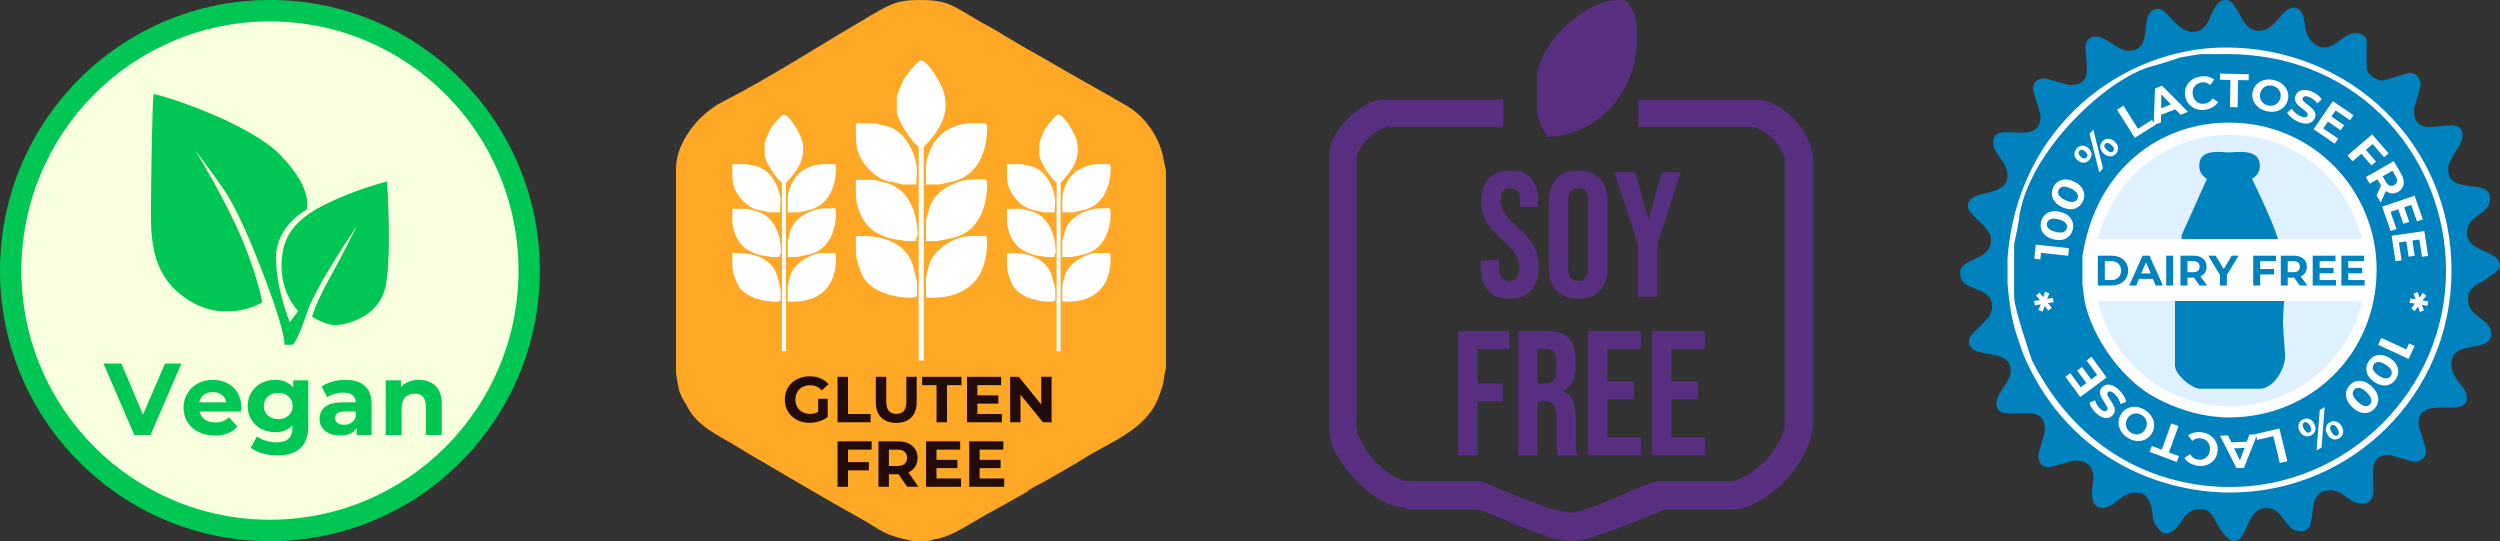 <?xml version="1.0" encoding="UTF-8"?><svg id="Layer_1" xmlns="http://www.w3.org/2000/svg" viewBox="0 0 559 121"><rect x="0" y="0" width="559" height="121" fill="#333333" stroke="none"/><defs><style>.cls-1{fill:#220b0b;}.cls-1,.cls-2,.cls-3,.cls-4,.cls-5,.cls-6,.cls-7,.cls-8,.cls-9,.cls-10{stroke-width:0px;}.cls-1,.cls-2,.cls-4,.cls-6,.cls-7,.cls-8,.cls-9,.cls-10{fill-rule:evenodd;}.cls-2{fill:#f8ffdf;}.cls-3,.cls-9{fill:#0082bf;}.cls-4{fill:#ffa826;}.cls-5,.cls-7{fill:#fff;}.cls-6{fill:#592f81;}.cls-8{fill:#00c753;}.cls-10{fill:#dff1ff;}</style></defs><path class="cls-4" d="m222.22,6.52c.76.38,1.38.88,2.26,1.38,3.13,1.88,6.64,3.89,9.78,5.64,4.88,2.89,10.15,5.77,15.16,8.65,1,.63,2,1.13,3.01,1.76,4.38,2.76,7.14,7.77,7.77,11.79.12.75.5,2.13.5,2.5v44.14c-.25.88-.38,1.76-.5,2.63-.13,1.26-.75,2.64-1.26,4.14-2.88,7.15-11.28,9.91-16.66,13.42-1.26.75-2.64,1.63-4.01,2.38-1.38.75-2.76,1.63-4.14,2.38-1.25.75-2.76,1.38-3.89,2.13-.12,0-.37.38-.62.51-2.63,1.5-5.52,3.13-8.02,4.51-3.89,2.01-8.4,5.39-12.16,6.02-.63,0-1.5.5-1.88.5h-3.38c-1.26-.25-2.76-.63-4.01-1-2.38-.63-4.64-2.26-6.77-3.51-7.65-4.27-15.17-8.66-22.56-13.04-2.51-1.38-4.89-2.89-7.39-4.39-3.01-1.76-7.27-3.76-9.53-7.65-.25-.5-.5-1.13-.88-1.51-.37-.75-.87-1.63-1.12-2.38-.38-1.38-.76-4.01-.76-4.26v-45.64c0-5.52,4.77-12.04,10.53-14.92,10.53-5.4,20.56-11.92,30.83-17.94C199.04.88,200.29,0,205.81,0c7.27,0,7.39,1.76,16.41,6.52Z"/><path class="cls-7" d="m220.46,52.77c.25.38.25,1.01.25,1.38,0,7.9-4.26,12.42-12.28,12.42-.38,0-.88,0-1.38-.13v-4.51c.12-.63.38-1.38.5-2.01.75-4.26,6.39-7.27,9.65-7.15h3.26Zm-16.29,6.77c.25,1.13.87,3.26.87,3.64v3.01c-.5.38-1.12.38-1.5.38-3.01,0-8.4-1.01-10.53-4.64-.62-1.13-1.63-3.89-1.63-5.52v-3.64h1.76c3.76,0,9.52,1.26,11.03,6.77Zm-8.65-19.31c1,.25,1.88.51,3.01.76,5.39,1.75,6.64,7.9,6.64,11.66,0,0-.5,1.13-.5,1.25h-2.38c-.38-.12-.75-.25-1.13-.25-1.63-.13-3.38-.63-4.89-1.5-2.76-1.26-4.13-4.39-4.64-6.52-.12-.51-.25-1.38-.25-1.63v-3.77h4.14Zm24.94-.12c.25.5.25,1.13.25,1.38,0,4.14-1.63,10.28-7.52,11.66-1.25.25-3.38.75-3.76.75h-2.38v-4.51c.25-.88.5-2.01.75-2.89,1.25-4.26,6.52-6.27,9.53-6.39h3.13Zm0-12.54c.25.38.25,1,.25,1.25,0,4.39-1.75,10.79-8.4,11.92-.75.12-1.88.5-2.25.5h-3.01v-4.52c.38-2.38,1.63-5.89,4.76-7.65,1.51-.87,3.13-1.38,4.89-1.5h3.76Zm-25.07,0c.88.12,1.63.38,2.39.5,4.76.88,7.14,6.65,7.26,10.03-.25,2.89-.12,3.01-.12,3.14h-3.26c-.63-.13-1.38-.5-2-.5-4.39-.38-8.03-5.4-8.15-8.41,0-.25-.13-.75-.13-1v-3.76h4.01Zm15.67-6.9c.25.76.38,2.26.38,2.64,0,3.13-1.51,6.14-4.89,9.53v47.77h-1.13v-47.77c-1.63-1.13-4.89-6.15-4.89-7.9v-3.26c.38-1.38.88-2.51,1.51-3.89.12-.25,3-4.26,3.88-4.26,1.63,0,4.64,5.39,5.14,7.14Z"/><path class="cls-7" d="m248.15,56.58c.19.3.19.79.19,1.09,0,6.23-3.36,9.79-9.71,9.79-.29,0-.69,0-1.09-.1v-3.56c.1-.49.3-1.08.4-1.58.59-3.36,5.05-5.74,7.63-5.64h2.58Zm-12.88,5.34c.19.89.69,2.58.69,2.87v2.38c-.4.29-.89.29-1.19.29-2.38,0-6.64-.79-8.32-3.66-.5-.89-1.29-3.06-1.29-4.35v-2.87h1.39c2.97,0,7.53.99,8.72,5.34Zm-6.84-15.23c.79.2,1.48.4,2.38.6,4.26,1.38,5.25,6.23,5.25,9.19,0,0-.4.89-.4.99h-1.88c-.3-.1-.6-.19-.89-.19-1.29-.1-2.68-.5-3.87-1.19-2.18-.99-3.27-3.46-3.66-5.14-.1-.4-.2-1.09-.2-1.29v-2.97h3.27Zm19.72-.1c.19.4.19.89.19,1.09,0,3.27-1.28,8.11-5.94,9.2-.99.2-2.68.59-2.97.59h-1.89v-3.56c.2-.69.4-1.58.6-2.27.99-3.37,5.15-4.95,7.53-5.05h2.48Zm0-9.89c.19.3.19.79.19.99,0,3.46-1.38,8.51-6.63,9.4-.6.1-1.49.39-1.79.39h-2.38v-3.56c.3-1.88,1.29-4.65,3.77-6.03,1.19-.69,2.48-1.09,3.86-1.19h2.98Zm-19.82,0c.69.1,1.29.3,1.88.4,3.77.69,5.65,5.24,5.75,7.91-.2,2.28-.1,2.37-.1,2.47h-2.58c-.49-.1-1.09-.39-1.58-.39-3.47-.3-6.34-4.25-6.44-6.63,0-.2-.1-.59-.1-.79v-2.97h3.17Zm12.38-5.44c.2.6.3,1.78.3,2.08,0,2.47-1.19,4.85-3.86,7.52v37.68h-.89v-37.68c-1.29-.89-3.87-4.85-3.87-6.23v-2.58c.3-1.08.7-1.97,1.19-3.06.1-.2,2.38-3.36,3.07-3.36,1.29,0,3.67,4.25,4.06,5.63Z"/><path class="cls-7" d="m186.74,56.58c.19.3.19.79.19,1.09,0,6.23-3.36,9.79-9.71,9.79-.29,0-.69,0-1.09-.1v-3.56c.1-.49.3-1.08.4-1.58.6-3.36,5.05-5.74,7.63-5.64h2.58Zm-12.88,5.34c.19.89.69,2.58.69,2.87v2.38c-.4.29-.89.29-1.19.29-2.38,0-6.64-.79-8.32-3.66-.5-.89-1.29-3.06-1.29-4.35v-2.87h1.39c2.97,0,7.53.99,8.72,5.34Zm-6.84-15.23c.79.2,1.49.4,2.38.6,4.26,1.38,5.25,6.23,5.25,9.19,0,0-.4.89-.4.99h-1.88c-.3-.1-.59-.19-.89-.19-1.29-.1-2.68-.5-3.87-1.19-2.18-.99-3.27-3.46-3.66-5.14-.1-.4-.2-1.09-.2-1.29v-2.97h3.27Zm19.72-.1c.19.4.19.89.19,1.09,0,3.27-1.28,8.11-5.94,9.2-.99.2-2.68.59-2.97.59h-1.89v-3.56c.2-.69.4-1.58.6-2.27.99-3.37,5.15-4.95,7.53-5.05h2.48Zm0-9.89c.19.3.19.79.19.99,0,3.46-1.38,8.51-6.63,9.4-.6.1-1.49.39-1.79.39h-2.38v-3.56c.3-1.88,1.29-4.65,3.77-6.03,1.19-.69,2.48-1.09,3.86-1.19h2.98Zm-19.82,0c.69.1,1.29.3,1.88.4,3.77.69,5.65,5.24,5.75,7.91-.2,2.28-.1,2.37-.1,2.47h-2.58c-.49-.1-1.09-.39-1.58-.39-3.47-.3-6.34-4.25-6.44-6.63,0-.2-.1-.59-.1-.79v-2.97h3.17Zm12.39-5.44c.19.6.29,1.78.29,2.08,0,2.47-1.19,4.85-3.86,7.52v37.68h-.89v-37.68c-1.29-.89-3.87-4.85-3.87-6.23v-2.58c.3-1.08.7-1.97,1.19-3.06.1-.2,2.38-3.36,3.07-3.36,1.29,0,3.67,4.25,4.07,5.63Z"/><path class="cls-1" d="m182.94,92.11c-.54.29-1.15.43-1.82.43-.63,0-1.2-.14-1.69-.41-.5-.27-.89-.64-1.16-1.13-.28-.49-.42-1.04-.42-1.66s.14-1.18.42-1.67c.27-.48.66-.86,1.16-1.13.5-.26,1.07-.4,1.72-.4,1.02,0,1.89.38,2.61,1.14l1.5-1.38c-.49-.57-1.1-1.01-1.82-1.31s-1.52-.45-2.41-.45c-1.05,0-2,.22-2.85.67-.85.44-1.51,1.06-1.98,1.85-.48.79-.72,1.69-.72,2.68s.24,1.89.72,2.68c.47.8,1.13,1.41,1.97,1.86.83.44,1.77.67,2.82.67.73,0,1.46-.12,2.18-.34s1.35-.53,1.9-.95v-4.08h-2.13v2.93Z"/><polygon class="cls-1" points="187.27 94.42 194.67 94.42 194.67 92.57 189.61 92.57 189.61 84.26 187.27 84.26 187.27 94.42"/><path class="cls-1" d="m200.4,94.55c1.44,0,2.56-.4,3.37-1.2.8-.8,1.2-1.94,1.2-3.43v-5.66h-2.31v5.57c0,.93-.19,1.62-.57,2.05-.38.44-.94.66-1.67.66-1.5,0-2.25-.9-2.25-2.71v-5.57h-2.34v5.66c0,1.49.4,2.63,1.21,3.43.8.8,1.92,1.2,3.36,1.2Z"/><polygon class="cls-1" points="209.41 94.42 211.75 94.42 211.75 86.12 214.98 86.12 214.98 84.26 206.19 84.26 206.19 86.12 209.41 86.12 209.41 94.42"/><polygon class="cls-1" points="218.54 92.57 218.54 90.25 223.23 90.25 223.23 88.4 218.54 88.4 218.54 86.12 223.85 86.12 223.85 84.26 216.22 84.26 216.22 94.42 224.03 94.42 224.03 92.57 218.54 92.57"/><polygon class="cls-1" points="232.82 84.26 232.82 90.44 227.8 84.26 225.87 84.26 225.87 94.42 228.18 94.42 228.18 88.27 233.21 94.42 235.13 94.42 235.13 84.26 232.82 84.26"/><polygon class="cls-1" points="194.9 100.54 194.9 98.68 187.27 98.68 187.27 108.84 189.61 108.84 189.61 105.17 194.28 105.17 194.28 103.32 189.61 103.32 189.61 100.54 194.9 100.54"/><path class="cls-1" d="m202.81,102.37c0,.58-.19,1.03-.55,1.35-.37.32-.9.48-1.6.48h-1.9v-3.66h1.9c.7,0,1.23.15,1.6.47.36.31.55.77.55,1.36Zm2.55,6.47l-2.26-3.22c.66-.29,1.17-.71,1.53-1.26s.54-1.21.54-1.97-.18-1.41-.53-1.97c-.36-.55-.87-.98-1.52-1.28-.66-.31-1.44-.46-2.33-.46h-4.37v10.16h2.34v-2.79h2.14l1.95,2.79h2.51Z"/><polygon class="cls-1" points="209.4 106.99 209.4 104.67 214.08 104.67 214.08 102.82 209.4 102.82 209.4 100.54 214.7 100.54 214.7 98.68 207.07 98.68 207.07 108.84 214.89 108.84 214.89 106.99 209.4 106.99"/><polygon class="cls-1" points="219.05 106.99 219.05 104.67 223.73 104.67 223.73 102.82 219.05 102.82 219.05 100.54 224.35 100.54 224.35 98.68 216.72 98.68 216.72 108.84 224.54 108.84 224.54 106.99 219.05 106.99"/><path class="cls-6" d="m336.11,22.28v6.07h-25.78c-3.18.64-7,4.47-7,7.67v58.14c-.95,4.48,6.68,13.42,11.77,13.42h15.91c1.91.64,15.92,7.03,20.05,7.03,4.46,0,17.19-7.03,20.05-7.03h15.91c5.41-.64,12.09-8.31,12.09-13.1v-58.78c-.32-2.56-4.13-7.35-7.95-7.35h-24.82v-6.07h27.04c6.37.96,12.1,7.99,12.1,13.74v58.14c-.32,9.59-10.82,19.81-18.46,19.81h-14.96c-1.59.64-16.22,7.03-20.68,7.03-6.05,0-18.77-7.03-21.32-7.03h-14.96c-.63-.32-1.27-.64-1.91-.64-6.36-.32-15.91-10.86-15.91-16.61v-62.94c.32-4.79,7.32-11.5,12.1-11.5h26.73Zm29.91-13.1c0,9.58-7.32,21.09-20.05,21.41-.95-1.6-2.23-4.48-2.23-5.12v-8.94c.96-7.99,12.73-18.21,20.05-16.3,2.55,3.52,2.23,5.76,2.23,8.95Z"/><path class="cls-6" d="m337.5,66.78c2.12,0,3.74-.61,4.85-1.84,1.12-1.21,1.68-2.97,1.68-5.26,0-1.75-.34-3.28-1.03-4.58-.68-1.3-1.92-2.75-3.73-4.34-1.41-1.25-2.39-2.31-2.93-3.19-.54-.87-.8-1.82-.8-2.84,0-1.77.72-2.66,2.16-2.66.71,0,1.25.22,1.61.66s.55,1.14.55,2.1v1.44h4.09v-1.16c0-2.25-.53-3.99-1.59-5.2-1.06-1.2-2.63-1.81-4.7-1.81s-3.7.61-4.81,1.81c-1.1,1.21-1.64,2.92-1.64,5.12,0,1.62.35,3.08,1.06,4.37.7,1.29,1.95,2.73,3.73,4.32,1.42,1.25,2.39,2.32,2.92,3.21.52.89.79,1.92.79,3.09,0,.98-.2,1.7-.58,2.13-.38.44-.94.66-1.67.66-1.49,0-2.24-.9-2.24-2.71v-1.91h-4.09v1.59c0,2.26.54,3.99,1.61,5.19,1.08,1.21,2.66,1.81,4.76,1.81Z"/><path class="cls-6" d="m352.88,62.81c-1.49,0-2.24-.92-2.24-2.75v-15.24c0-1.84.75-2.75,2.24-2.75s2.24.91,2.24,2.75v15.24c0,1.83-.74,2.75-2.24,2.75Zm0,3.97c2.13,0,3.75-.61,4.88-1.83s1.7-2.95,1.7-5.18v-14.66c0-2.23-.57-3.96-1.7-5.18s-2.75-1.83-4.88-1.83-3.75.61-4.87,1.83c-1.14,1.22-1.69,2.95-1.69,5.18v14.66c0,2.23.55,3.96,1.69,5.18,1.12,1.22,2.75,1.83,4.87,1.83Z"/><polygon class="cls-6" points="366.25 66.33 370.58 66.33 370.58 54.67 375.81 38.54 371.6 38.54 368.65 48.99 368.57 48.99 365.62 38.54 361.02 38.54 366.25 54.67 366.25 66.33"/><polygon class="cls-6" points="326.06 101.82 330.39 101.82 330.39 89.72 335.98 89.72 335.98 85.75 330.39 85.75 330.39 78.01 337.51 78.01 337.51 74.04 326.06 74.04 326.06 101.82"/><path class="cls-6" d="m343.8,85.75v-7.74h1.97c.76,0,1.31.22,1.67.66.35.44.53,1.15.53,2.13v2.09c0,1.04-.22,1.77-.65,2.2-.43.45-1.07.66-1.94.66h-1.58Zm-4.32,16.07h4.32v-12.1h1.5c.99,0,1.69.26,2.1.77.4.51.61,1.41.61,2.7v5.17c0,1.05.02,1.77.08,2.17.06.41.16.84.31,1.29h4.41c-.21-.47-.34-.96-.39-1.46-.05-.49-.08-1.14-.08-1.95v-4.93c0-1.66-.21-2.99-.65-3.98-.43-.99-1.18-1.65-2.22-1.97v-.08c1.88-.75,2.83-2.55,2.83-5.41v-1.69c0-2.14-.51-3.72-1.53-4.76-1.02-1.03-2.65-1.55-4.88-1.55h-6.41v27.78Z"/><polygon class="cls-6" points="355.12 101.82 366.93 101.82 366.93 97.85 359.45 97.85 359.45 89.28 365.39 89.28 365.39 85.3 359.45 85.3 359.45 78.01 366.93 78.01 366.93 74.04 355.12 74.04 355.12 101.82"/><polygon class="cls-6" points="369.43 101.82 381.24 101.82 381.24 97.85 373.75 97.85 373.75 89.28 379.7 89.28 379.7 85.3 373.75 85.3 373.75 78.01 381.24 78.01 381.24 74.04 369.43 74.04 369.43 101.82"/><path class="cls-7" d="m446.79,60.38c0-28.78,23.27-52.11,51.98-52.11s51.98,23.33,51.98,52.11-23.27,52.1-51.98,52.1-51.98-23.33-51.98-52.1Z"/><path class="cls-9" d="m531.41,60.25c0,19.02-14.78,33.09-33.01,33.09-5.18,0-10.84-1.48-16.01-4.2-9.12-4.69-15.77-16.05-16.51-23.45,0-.75-.25-1.73-.25-2.23v-6.17c3.21-20.25,17.99-29.88,32.77-29.88,18.97,0,33.01,15.31,33.01,32.84Zm15.52.25c0,26.92-22.17,48.4-48.29,48.4-15.76,0-33.75-7.41-44.34-28.4-.24-.74-3.94-11.6-3.94-14.07v-11.86c.49-2.22.99-4.44,1.23-6.66,2.47-14.33,19.46-30.38,29.56-33.09,1.97-.5,4.19-1.24,6.41-1.98,1.23-.25,2.96-.49,4.43-.74h5.92c30.54,0,49.02,23.95,49.02,48.4Zm1.23,0c0,27.9-22.42,49.63-49.52,49.63-16.75,0-36.95-8.64-46.31-31.11-.74-2.22-1.72-4.69-2.22-7.16-.74-2.72-1.23-8.15-1.23-8.64v-5.44c2.22-29.88,26.12-47.16,48.78-47.16,27.84,0,50.5,21.48,50.5,49.88Zm-43.11-53.59c3.94,0,4.93-5.18,7.88-5.18,1.48,0,2.22,1.73,2.22,2.71,0,.5.25.25.25.99,0,2.23,1.72,5.19,4.18,5.19,2.96,0,4.44-3.21,7.15-3.21,1.23,0,2.46.74,2.46,1.73v5.92c0,1.73,2.47,2.97,3.45,2.97.74,0,5.67-1.73,6.16-1.73,1.97,0,2.46,1.73,2.46,2.71,0,.5-1.48,4.94-1.48,5.68,0,7.91,10.84-.24,10.84,5.68,0,2.23-3.2,4.94-3.2,7.41,0,6.18,9.36,1.73,9.36,6.67,0,3.7-5.17,3.46-5.17,7.65,0,4.45,7.39,3.71,7.39,7.41,0,.99-2.96,2.72-3.94,3.46-1.23.49-2.47,1.48-2.96,2.47-.24.25-.24.99-.24,1.48,0,4.2,5.17,4.2,5.17,7.66,0,4.69-8.87.98-8.87,6.91,0,3.46,3.45,4.94,3.45,7.41,0,4.94-10.84-.99-10.84,5.92,0,.5,1.72,5.44,1.72,5.93,0,2.22-1.97,2.47-2.71,2.47-.49,0-5.17-1.48-5.66-1.48-7.15,0-.25,10.86-5.91,10.86-3.21,0-3.95-2.96-7.15-2.96-6.4,0-1.97,9.14-6.65,9.14-3.69,0-3.69-5.19-7.64-5.19-4.68,0-3.94,7.41-7.39,7.41-1.23,0-3.2-2.96-3.69-3.95-.25-.74-1.48-2.72-2.22-2.96-.49-.25-.98-.25-1.72-.25-4.19,0-3.94,5.43-7.64,5.43-.99,0-2.22-1.97-2.46-2.47-.5-1.73-.25-4.69-2.22-6.17-.49-.5-1.48-.5-1.97-.5-3.2,0-4.68,3.46-7.39,3.46-3.45,0-1.97-5.92-1.97-6.42,0-3.21-1.73-4.2-3.94-4.2-.74,0-5.42,1.49-5.92,1.49-1.97,0-2.46-1.24-2.46-2.72,0-.5,1.48-4.94,1.48-5.68,0-7.41-10.84-.49-10.84-5.93,0-2.22,3.2-4.94,3.2-7.16,0-5.68-9.36-2.22-9.36-6.67,0-2.22,5.17-4.44,5.17-7.65,0-5.19-7.14-2.96-7.14-7.66,0-3.45,6.9-2.47,6.9-7.4,0-2.97-5.18-5.44-5.18-7.41,0-4.2,8.87-1.73,8.87-6.92,0-3.21-3.2-4.69-3.2-7.4,0-5.44,10.59,1.48,10.59-5.93,0-.74-1.72-5.43-1.72-6.17,0-1.73,1.72-2.23,2.46-2.23s5.17,1.48,5.91,1.48c7.89,0-.24-10.86,5.92-10.86,1.97,0,4.68,3.21,7.14,3.21,6.16,0,1.72-9.38,6.65-9.38,1.97,0,4.19,5.18,7.64,5.18,4.68,0,3.69-7.16,7.39-7.16,2.96,0,3.2,6.91,7.39,6.91Z"/><path class="cls-10" d="m468.34,60.5c0-16.78,13.57-30.37,30.3-30.37s30.31,13.59,30.31,30.37-13.57,30.37-30.31,30.37-30.3-13.59-30.3-30.37Z"/><path class="cls-9" d="m510.72,67.17c-.25,4.2-.25,4.69-.25,4.94.25,5.18.49,6.66.49,7.4,0,3.21-2.71,7.41-5.66,7.41h-13.55c-1.97-.24-5.42-3.21-5.42-5.18v-14.57h24.39Zm-5.42-30.13c0,.99-.25,1.98-1.73,2.96,1.97,4.2,4.44,9.14,5.91,13.83h-21.67v-1.23l5.66-12.6c-1.48-.98-1.72-1.97-1.72-2.96,0-3.95,4.92-2.96,6.65-2.96s6.9-.99,6.9,2.96Z"/><rect class="cls-5" x="467.48" y="53.46" width="63.07" height="13.83"/><path class="cls-9" d="m470.64,62.62v-4.23h1.42c.67,0,1.21.19,1.61.57s.6.9.6,1.54-.2,1.17-.6,1.55-.94.57-1.61.57h-1.42Zm-1.56,1.22h3.06c.73,0,1.37-.14,1.93-.42.56-.27,1-.66,1.31-1.16.31-.51.47-1.09.47-1.76s-.16-1.25-.47-1.75-.75-.89-1.31-1.16c-.56-.28-1.2-.42-1.93-.42h-3.06v6.67Z"/><path class="cls-9" d="m478.77,61.14l1.07-2.46,1.07,2.46h-2.14Zm3.22,2.7h1.63l-3-6.67h-1.54l-3,6.67h1.6l.59-1.48h3.13l.59,1.48Z"/><rect class="cls-3" x="484.36" y="57.17" width="1.56" height="6.67"/><path class="cls-9" d="m491.82,59.63c0,.4-.13.7-.37.92-.25.22-.6.32-1.07.32h-1.26v-2.48h1.26c.47,0,.82.1,1.07.32.24.22.37.52.37.92Zm1.7,4.21l-1.51-2.03c.44-.19.78-.48,1.02-.85.24-.36.36-.8.36-1.31s-.12-.95-.35-1.32c-.24-.37-.58-.65-1.02-.85-.44-.21-.95-.31-1.55-.31h-2.91v6.67h1.56v-1.75h1.43l1.29,1.75h1.68Z"/><polygon class="cls-9" points="500.55 57.17 499.02 57.17 497.22 60.14 495.42 57.17 493.77 57.17 496.37 61.46 496.37 63.84 497.93 63.84 497.93 61.48 500.55 57.17"/><polygon class="cls-9" points="508.9 58.39 508.9 57.17 503.82 57.17 503.82 63.84 505.38 63.84 505.38 61.37 508.49 61.37 508.49 60.15 505.38 60.15 505.38 58.39 508.9 58.39"/><path class="cls-9" d="m514.23,59.63c0,.4-.12.7-.36.92-.25.22-.6.32-1.07.32h-1.26v-2.48h1.26c.47,0,.82.1,1.07.32.24.22.36.52.36.92Zm1.7,4.21l-1.5-2.03c.43-.19.78-.48,1.02-.85.23-.36.36-.8.36-1.31s-.12-.95-.36-1.32c-.23-.37-.57-.65-1.01-.85-.44-.21-.96-.31-1.55-.31h-2.91v6.67h1.56v-1.75h1.42l1.3,1.75h1.67Z"/><polygon class="cls-9" points="518.67 62.62 518.67 61.1 521.79 61.1 521.79 59.89 518.67 59.89 518.67 58.39 522.21 58.39 522.21 57.17 517.12 57.17 517.12 63.84 522.33 63.84 522.33 62.62 518.67 62.62"/><polygon class="cls-9" points="525.07 62.62 525.07 61.1 528.19 61.1 528.19 59.89 525.07 59.89 525.07 58.39 528.61 58.39 528.61 57.17 523.53 57.17 523.53 63.84 528.73 63.84 528.73 62.62 525.07 62.62"/><polygon class="cls-7" points="456.04 65.42 455.25 66.08 456.14 67.1 454.83 67.3 454.99 68.28 456.3 68.05 455.79 69.31 456.74 69.67 457.19 68.43 458 69.46 458.78 68.81 457.89 67.79 459.18 67.58 459.02 66.6 457.75 66.83 458.24 65.58 457.29 65.21 456.85 66.45 456.04 65.42"/><polygon class="cls-7" points="454.87 57.86 456.22 58.01 456.37 56.54 462.45 57.19 462.62 55.49 455.2 54.7 454.87 57.86"/><path class="cls-7" d="m462.15,51.02c-.12.43-.39.72-.81.88-.42.15-1.01.13-1.77-.07-.75-.2-1.28-.46-1.58-.8-.3-.35-.39-.73-.28-1.16.11-.44.38-.73.8-.88.43-.15,1.02-.13,1.78.06.75.2,1.28.47,1.58.81.29.34.38.73.28,1.16Zm1.31.34c.14-.59.14-1.15-.02-1.69-.16-.53-.47-1-.93-1.4-.47-.39-1.06-.69-1.8-.88-.73-.19-1.4-.22-2-.1-.59.12-1.09.38-1.49.77-.39.39-.67.88-.82,1.47s-.14,1.16.01,1.69c.16.53.47,1,.93,1.4.47.4,1.07.69,1.8.88.74.2,1.4.23,2,.1.6-.12,1.09-.37,1.49-.77.4-.38.67-.88.83-1.47Z"/><path class="cls-7" d="m464.53,44.44c-.19.4-.51.64-.96.71-.46.07-1.04-.06-1.77-.4-.71-.34-1.19-.7-1.43-1.1-.23-.39-.26-.79-.07-1.19.18-.41.51-.64.96-.71s1.04.06,1.76.4c.72.33,1.19.7,1.43,1.09.24.4.27.8.08,1.2Zm1.2.57c.25-.55.35-1.11.29-1.66s-.28-1.07-.67-1.55c-.38-.48-.92-.88-1.61-1.2s-1.34-.48-1.95-.47c-.62.01-1.15.17-1.62.48-.46.31-.82.74-1.08,1.29-.25.55-.35,1.11-.29,1.66.06.56.29,1.07.67,1.55s.92.88,1.61,1.2,1.34.48,1.95.47c.62,0,1.15-.17,1.61-.48.47-.31.83-.74,1.09-1.29Z"/><path class="cls-7" d="m472.52,33.81c-.15.18-.35.25-.6.21-.25-.03-.52-.18-.82-.45-.31-.27-.49-.52-.55-.76s-.01-.45.14-.62c.16-.18.36-.25.6-.21.25.04.52.18.82.45.3.26.48.51.55.75.06.25.02.45-.14.63Zm.61.54c.36-.4.51-.85.46-1.35s-.31-.96-.78-1.37c-.46-.41-.95-.61-1.45-.6s-.93.21-1.28.61c-.23.27-.38.56-.44.87-.06.32-.02.64.11.96s.34.62.65.89.63.45.96.54c.34.09.66.09.96,0,.31-.09.58-.27.81-.54Zm-6.56.84c-.15.18-.35.26-.58.24s-.47-.15-.74-.38c-.27-.24-.42-.47-.47-.7-.04-.23.01-.43.16-.6.16-.18.36-.26.58-.24.23.02.47.15.74.39s.43.47.48.69c.04.23-.01.43-.17.6Zm2.83,3.38l.83-.94-2.17-8.63-.83.93,2.17,8.64Zm-2.22-2.84c.36-.4.52-.84.48-1.32s-.27-.91-.7-1.29c-.44-.39-.89-.57-1.37-.55s-.9.23-1.26.63c-.35.41-.51.86-.48,1.34s.26.91.69,1.3c.44.38.9.56,1.38.54s.91-.24,1.26-.65Z"/><polygon class="cls-7" points="477.33 30.82 481.89 27.95 481.17 26.82 478.05 28.78 474.8 23.63 473.36 24.53 477.33 30.82"/><path class="cls-7" d="m483.23,24.2l.04-3.11,2.14,2.26-2.18.85Zm4.35,1.46l1.66-.65-5.81-5.86-1.57.61-.31,8.24,1.63-.64.04-1.69,3.18-1.23,1.18,1.22Z"/><path class="cls-7" d="m493.18,24.52c.62-.11,1.18-.31,1.65-.6.48-.3.86-.67,1.14-1.11l-1.25-.82c-.4.66-.95,1.06-1.68,1.18-.45.08-.87.05-1.25-.09-.39-.14-.72-.38-.98-.7-.25-.33-.42-.72-.5-1.18s-.06-.88.08-1.28c.14-.39.36-.71.68-.98.31-.26.7-.43,1.15-.51.73-.12,1.39.07,1.98.57l.9-1.19c-.41-.33-.89-.55-1.43-.67-.55-.12-1.14-.13-1.77-.02-.74.13-1.39.41-1.93.83-.54.41-.93.93-1.18,1.55-.24.62-.3,1.28-.18,1.99s.4,1.32.84,1.82.98.86,1.64,1.07c.65.21,1.34.26,2.09.14Z"/><polygon class="cls-7" points="498.62 23.95 500.33 23.99 500.44 17.91 502.8 17.95 502.83 16.59 496.4 16.46 496.38 17.83 498.73 17.87 498.62 23.95"/><path class="cls-7" d="m507.14,23.58c-.43-.1-.79-.28-1.09-.54-.3-.27-.51-.59-.62-.97-.13-.37-.14-.77-.04-1.2.09-.42.28-.78.55-1.07s.6-.49.98-.6c.39-.1.79-.11,1.22-.02.42.1.79.28,1.09.55.3.26.5.58.63.96.12.38.13.78.04,1.2-.1.43-.29.78-.56,1.08-.27.28-.6.48-.98.59-.39.11-.79.11-1.22.02Zm-.29,1.29c.75.17,1.45.18,2.12.01.66-.17,1.23-.48,1.69-.93.47-.45.77-1.01.92-1.68.15-.66.12-1.3-.11-1.91-.22-.6-.6-1.12-1.12-1.56-.53-.44-1.17-.74-1.92-.91s-1.46-.17-2.13,0c-.66.16-1.22.47-1.68.92-.46.46-.77,1.02-.92,1.68s-.11,1.3.1,1.9c.22.61.6,1.13,1.13,1.57s1.17.74,1.92.91Z"/><path class="cls-7" d="m513.79,27.2c.62.27,1.18.42,1.7.44.51,0,.94-.09,1.29-.3.36-.21.62-.5.79-.88.19-.43.23-.83.11-1.19s-.31-.67-.59-.93c-.27-.27-.64-.58-1.1-.93-.45-.32-.77-.59-.96-.82-.2-.21-.24-.43-.14-.66.1-.22.29-.35.56-.39.27-.05.62.03,1.06.23.62.28,1.17.73,1.65,1.35l.99-.93c-.22-.33-.51-.64-.88-.93-.37-.28-.76-.52-1.19-.72-.62-.27-1.19-.42-1.69-.43-.51,0-.94.09-1.29.3s-.61.5-.78.88c-.2.44-.24.84-.12,1.2.12.37.31.69.58.95.28.27.64.57,1.11.92.3.23.53.41.7.57.17.14.29.3.37.46s.08.32.01.47c-.09.21-.28.33-.54.36-.27.03-.63-.05-1.07-.25-.4-.18-.78-.42-1.12-.72-.33-.3-.61-.62-.8-.95l-1.05.9c.2.36.52.72.95,1.09.43.36.92.66,1.45.91Z"/><polygon class="cls-7" points="519.48 28.72 520.53 27.19 523.38 29.13 524.15 28 521.31 26.06 522.25 24.7 525.47 26.89 526.24 25.76 521.62 22.61 517.31 28.89 522.04 32.13 522.82 31 519.48 28.72"/><polygon class="cls-7" points="533.07 35.16 534.09 34.29 530.41 30.05 524.91 34.77 526.03 36.07 528 34.38 530.25 36.98 531.27 36.11 529.01 33.51 530.52 32.22 533.07 35.16"/><path class="cls-7" d="m535.35,41.38c-.35.2-.69.23-1.01.12-.33-.13-.62-.41-.88-.86l-.71-1.21,2.2-1.26.7,1.21c.26.44.37.84.31,1.18-.05.34-.25.61-.61.82Zm-3.03,3.91l1.15-2.58c.43.32.87.49,1.35.53.47.03.94-.09,1.4-.35.46-.27.8-.62,1.01-1.04s.28-.89.22-1.42c-.06-.52-.25-1.07-.58-1.64l-1.63-2.77-6.24,3.59.87,1.48,1.72-.99.76,1.29.04.08-1,2.22.93,1.6Z"/><polygon class="cls-7" points="534.53 47.38 536.25 46.79 537.39 50.05 538.7 49.61 537.57 46.35 539.15 45.81 540.43 49.5 541.75 49.05 539.9 43.75 532.65 46.22 534.54 51.65 535.86 51.2 534.53 47.38"/><polygon class="cls-7" points="536.39 54.21 538.05 53.97 538.57 57.38 539.93 57.19 539.41 53.78 540.98 53.56 541.56 57.42 542.92 57.23 542.08 51.67 534.77 52.71 535.63 58.4 536.99 58.21 536.39 54.21"/><polygon class="cls-7" points="541.08 69.78 541.99 69.4 541.51 68.14 542.79 68.38 542.95 67.39 541.66 67.19 542.51 66.14 541.77 65.5 540.98 66.54 540.58 65.3 539.67 65.67 540.15 66.93 538.93 66.72 538.77 67.7 539.99 67.88 539.15 68.92 539.89 69.58 540.67 68.54 541.08 69.78"/><polygon class="cls-7" points="539.9 77.35 538.66 76.78 538.05 78.13 532.48 75.55 531.76 77.11 538.56 80.26 539.9 77.35"/><path class="cls-7" d="m530.78,81.52c.24-.38.59-.57,1.04-.58s1,.2,1.65.62c.64.43,1.05.85,1.22,1.27s.13.82-.1,1.19c-.25.38-.6.57-1.05.59-.46.01-1-.2-1.65-.62-.65-.43-1.06-.85-1.23-1.27-.17-.43-.13-.83.12-1.2Zm-1.13-.74c-.34.51-.52,1.05-.54,1.61s.12,1.1.42,1.63c.31.53.78,1,1.41,1.42.64.41,1.25.66,1.86.73.6.07,1.16-.02,1.66-.26.5-.25.92-.63,1.26-1.15.33-.51.51-1.05.53-1.61s-.12-1.1-.42-1.63c-.31-.53-.78-1-1.41-1.42-.64-.41-1.26-.65-1.86-.72s-1.16.01-1.66.26c-.5.24-.92.62-1.25,1.14Z"/><path class="cls-7" d="m526.43,87.08c.31-.32.69-.44,1.15-.35.47.08.99.41,1.59.98.59.57.93,1.08,1.04,1.55.11.45.01.84-.3,1.17-.32.32-.71.44-1.17.36-.46-.09-.99-.42-1.58-.99s-.94-1.08-1.05-1.54c-.1-.46.01-.85.32-1.18Zm-1.01-.97c-.43.44-.7.94-.82,1.5-.11.55-.05,1.12.17,1.72.22.59.62,1.16,1.19,1.72.58.54,1.16.92,1.77,1.13.6.2,1.17.23,1.72.09.56-.14,1.04-.43,1.47-.87.43-.45.7-.94.81-1.5s.06-1.13-.16-1.72c-.23-.6-.63-1.17-1.2-1.72-.58-.55-1.16-.93-1.76-1.13s-1.18-.23-1.73-.09c-.55.13-1.04.42-1.46.87Z"/><path class="cls-7" d="m515.22,94.48c.2-.12.42-.12.64,0,.23.11.45.35.65.71.21.37.3.67.28.93-.02.24-.13.43-.33.54-.21.12-.43.12-.66,0-.22-.12-.43-.36-.64-.71-.19-.35-.29-.66-.28-.91.02-.26.13-.44.34-.56Zm-.37-.66c-.47.27-.77.65-.89,1.13-.12.49-.03.99.27,1.53.3.53.69.86,1.17,1.02.48.14.95.08,1.43-.18.3-.18.54-.4.7-.68.17-.28.24-.59.23-.93-.02-.34-.12-.69-.32-1.03-.2-.36-.44-.63-.73-.81-.29-.19-.59-.29-.91-.29-.33-.01-.64.07-.95.24Zm6.49,1.25c.2-.11.42-.11.66.02.23.13.46.38.67.75s.31.69.29.96c-.01.26-.11.45-.32.57-.2.11-.42.11-.66-.01-.23-.14-.45-.39-.67-.76-.21-.38-.31-.7-.3-.96s.12-.45.33-.57Zm-1.54-4.03l-1.1.62-.71,9.04,1.1-.62.71-9.04Zm1.17,3.38c-.48.26-.77.64-.88,1.14-.11.48-.01,1.01.3,1.56.31.54.71.9,1.19,1.06s.96.11,1.43-.16c.48-.26.77-.65.89-1.14.11-.49.01-1.02-.3-1.56-.31-.55-.71-.91-1.19-1.06-.48-.17-.96-.11-1.44.16Z"/><polygon class="cls-7" points="509.68 95.81 504.38 97.05 504.7 98.37 508.32 97.52 509.77 103.53 511.45 103.14 509.68 95.81"/><path class="cls-7" d="m501.89,100.16l-1.05,2.79-1.3-2.7,2.35-.09Zm-3.69-2.8l-1.8.07,3.66,7.23,1.7-.06,2.96-7.5-1.76.07-.58,1.61-3.45.13-.73-1.55Z"/><path class="cls-7" d="m492.47,96.69c-.63-.11-1.23-.1-1.77.01-.55.12-1.03.34-1.45.67l.93,1.2c.59-.49,1.25-.68,1.98-.55.45.07.84.24,1.16.5.33.27.56.59.7.99.14.39.17.82.09,1.28-.07.45-.24.85-.49,1.18-.26.33-.58.56-.97.7-.38.14-.81.17-1.26.09-.73-.12-1.29-.53-1.69-1.23l-1.26.87c.29.45.67.82,1.15,1.12.48.29,1.03.49,1.67.61.75.12,1.46.08,2.11-.13.66-.22,1.2-.59,1.64-1.09.43-.51.71-1.12.82-1.83.12-.71.05-1.38-.21-2-.25-.63-.65-1.15-1.21-1.57-.54-.42-1.19-.69-1.94-.82Z"/><polygon class="cls-7" points="487.11 95.27 485.5 94.68 483.37 100.56 481.14 99.72 480.66 101.04 486.73 103.31 487.21 101.99 484.97 101.16 487.11 95.27"/><path class="cls-7" d="m478.89,92.82c.38.23.66.53.86.88s.29.73.27,1.14c-.01.4-.13.8-.37,1.17-.23.38-.52.67-.88.86-.35.19-.73.28-1.14.26-.39-.03-.78-.15-1.15-.39-.37-.23-.66-.52-.86-.88-.19-.35-.28-.73-.27-1.14,0-.4.14-.79.37-1.17s.53-.66.88-.86c.36-.19.74-.27,1.13-.25.41.02.8.15,1.16.38Zm.71-1.15c-.65-.41-1.32-.64-2.01-.7-.68-.06-1.32.05-1.91.34s-1.07.73-1.43,1.31c-.37.6-.54,1.23-.54,1.89.01.66.19,1.28.54,1.88.36.6.86,1.09,1.52,1.51.65.41,1.33.64,2.01.7.7.06,1.33-.06,1.92-.34.59-.29,1.06-.73,1.43-1.32.36-.59.54-1.22.54-1.88s-.19-1.28-.55-1.88c-.35-.6-.86-1.1-1.52-1.51Z"/><path class="cls-7" d="m473.8,87.17c-.49-.47-.97-.79-1.45-.98-.48-.18-.91-.24-1.31-.16s-.73.26-1.01.56c-.32.34-.48.7-.49,1.08,0,.37.09.73.26,1.07.18.34.43.75.75,1.24.31.45.53.82.64,1.08.11.27.09.49-.08.67-.16.18-.38.24-.65.19s-.57-.24-.92-.58c-.5-.47-.86-1.08-1.09-1.84l-1.25.56c.1.39.28.78.53,1.17s.55.75.89,1.08c.49.46.98.79,1.45.97.47.19.9.24,1.3.16.4-.09.73-.28,1.01-.57.33-.34.49-.71.49-1.09.01-.38-.08-.74-.25-1.08s-.42-.75-.75-1.24c-.2-.31-.36-.56-.48-.76-.11-.2-.17-.39-.2-.56-.02-.18.02-.33.14-.45.16-.16.36-.21.63-.15.26.06.57.26.92.59.32.3.59.65.81,1.05.23.4.39.79.47,1.17l1.26-.49c-.07-.41-.25-.86-.55-1.35-.29-.49-.65-.94-1.07-1.34Z"/><polygon class="cls-7" points="468.94 83.84 467.59 84.84 465.56 82.06 464.46 82.87 466.5 85.65 465.23 86.59 462.93 83.44 461.83 84.25 465.14 88.77 471.04 84.41 467.65 79.78 466.55 80.59 468.94 83.84"/><path class="cls-2" d="m3.8,60.5C3.8,29.19,29.12,3.81,60.36,3.81s56.55,25.38,56.55,56.69-25.32,56.69-56.55,56.69S3.8,91.81,3.8,60.5Z"/><polygon class="cls-8" points="36.9 81.28 31.98 92.7 27.13 81.28 23.14 81.28 30.02 97.26 33.66 97.26 40.56 81.28 36.9 81.28"/><path class="cls-8" d="m47.6,87.67c.79,0,1.46.21,2,.63.55.41.89.96,1.01,1.66h-6.04c.12-.71.46-1.27,1-1.68.55-.4,1.23-.61,2.03-.61Zm6.36,3.4c0-1.23-.28-2.31-.84-3.25-.55-.93-1.31-1.64-2.29-2.14-.97-.5-2.05-.75-3.25-.75s-2.35.27-3.34.8-1.77,1.27-2.34,2.22c-.57.96-.86,2.02-.86,3.2s.29,2.27.87,3.22c.57.94,1.39,1.68,2.46,2.21,1.06.53,2.28.8,3.66.8,2.22,0,3.91-.67,5.06-2.02l-1.89-2.07c-.43.41-.89.7-1.38.89s-1.06.28-1.7.28c-.92,0-1.7-.22-2.32-.66s-1.02-1.03-1.18-1.79h9.27l.07-.94Z"/><path class="cls-8" d="m62.22,93.72c-.94,0-1.71-.27-2.32-.81s-.91-1.25-.91-2.12.3-1.58.91-2.13c.61-.54,1.38-.81,2.32-.81s1.71.27,2.31.81c.6.55.9,1.25.9,2.13s-.3,1.58-.9,2.12-1.37.81-2.31.81Zm3.35-8.67v1.62c-.93-1.16-2.28-1.74-4.05-1.74-1.13,0-2.16.25-3.09.73-.93.49-1.67,1.18-2.22,2.06-.55.89-.82,1.91-.82,3.07s.27,2.17.82,3.06c.55.88,1.29,1.57,2.22,2.06s1.96.73,3.09.73c1.65,0,2.94-.51,3.87-1.53v.52c0,1.1-.29,1.92-.88,2.47-.58.54-1.49.81-2.72.81-.79,0-1.58-.12-2.37-.36s-1.44-.56-1.96-.96l-1.41,2.52c.7.56,1.58.98,2.64,1.28,1.07.29,2.19.44,3.37.44,2.25,0,3.96-.55,5.13-1.63,1.17-1.09,1.75-2.76,1.75-4.99v-10.16h-3.37Z"/><path class="cls-8" d="m76.91,94.98c-.62,0-1.11-.14-1.47-.41-.35-.27-.53-.63-.53-1.1,0-.97.73-1.46,2.19-1.46h2.43v1.28c-.2.56-.53.98-1,1.26-.47.29-1.01.43-1.62.43Zm.28-10.05c-.99,0-1.95.14-2.88.4-.94.26-1.74.63-2.41,1.11l1.28,2.38c.44-.32.97-.57,1.6-.75.63-.19,1.27-.28,1.93-.28.94,0,1.65.19,2.12.56.47.38.7.91.7,1.61h-2.82c-1.79,0-3.12.32-3.98.98-.85.66-1.28,1.56-1.28,2.7,0,.72.18,1.36.54,1.93.37.56.9,1,1.59,1.33.69.32,1.5.48,2.44.48,1.83,0,3.07-.57,3.74-1.7v1.58h3.32v-6.93c0-1.81-.5-3.16-1.52-4.05-1.02-.9-2.48-1.35-4.37-1.35Z"/><path class="cls-8" d="m93.7,84.93c-.84,0-1.6.14-2.3.42s-1.29.67-1.75,1.19v-1.49h-3.4v12.21h3.55v-5.98c0-1.08.27-1.89.8-2.44s1.25-.82,2.14-.82c.81,0,1.42.23,1.85.71.42.47.64,1.18.64,2.14v6.39h3.55v-6.95c0-1.78-.47-3.12-1.4-4.02-.94-.9-2.16-1.36-3.68-1.36Z"/><path class="cls-8" d="m58.6,67.64s-7.45,4.51-15.53,0c-8.07-4.51-9.32-11.64-9.32-19.51s.31-26.74.63-27.06,21.22,6.09,28.57,13.85,5.59,11.96,5.59,11.96c0,0-6.83,3.56-6.83,10.69s3.1,14.48,3.1,14.48l1.86-2.52s-3.72-3.57-3.72-10.07,2.9-10.38,9.94-13.84,13.66-5.04,13.66-5.04c0,0,1.24,18.78-.62,24.54-1.86,5.77-8.08,7.35-10.56,7.56s-5.59-1.89-5.59-1.89c0,0,.81-3.1,4.14-9.02s5.8-11.12,5.8-11.12c0,0-9.11,13.22-11.18,19.51s-3.11,6.92-3.11,6.92h-1.86s.52-1.78-3.73-13.21c-4.24-11.44-7.35-17.73-9.32-20.77-1.96-3.04-6.83-9.44-6.83-9.44,0,0,6.83,11.12,10.56,20.14s4.35,13.84,4.35,13.84Z"/><path class="cls-8" d="m60.36,4.79c30.69,0,55.57,24.94,55.57,55.71s-24.88,55.71-55.57,55.71S4.78,91.27,4.78,60.5,29.66,4.79,60.36,4.79ZM60.36,0C93.69,0,120.71,27.09,120.71,60.5s-27.02,60.5-60.35,60.5S0,93.91,0,60.5,27.02,0,60.36,0Z"/></svg>